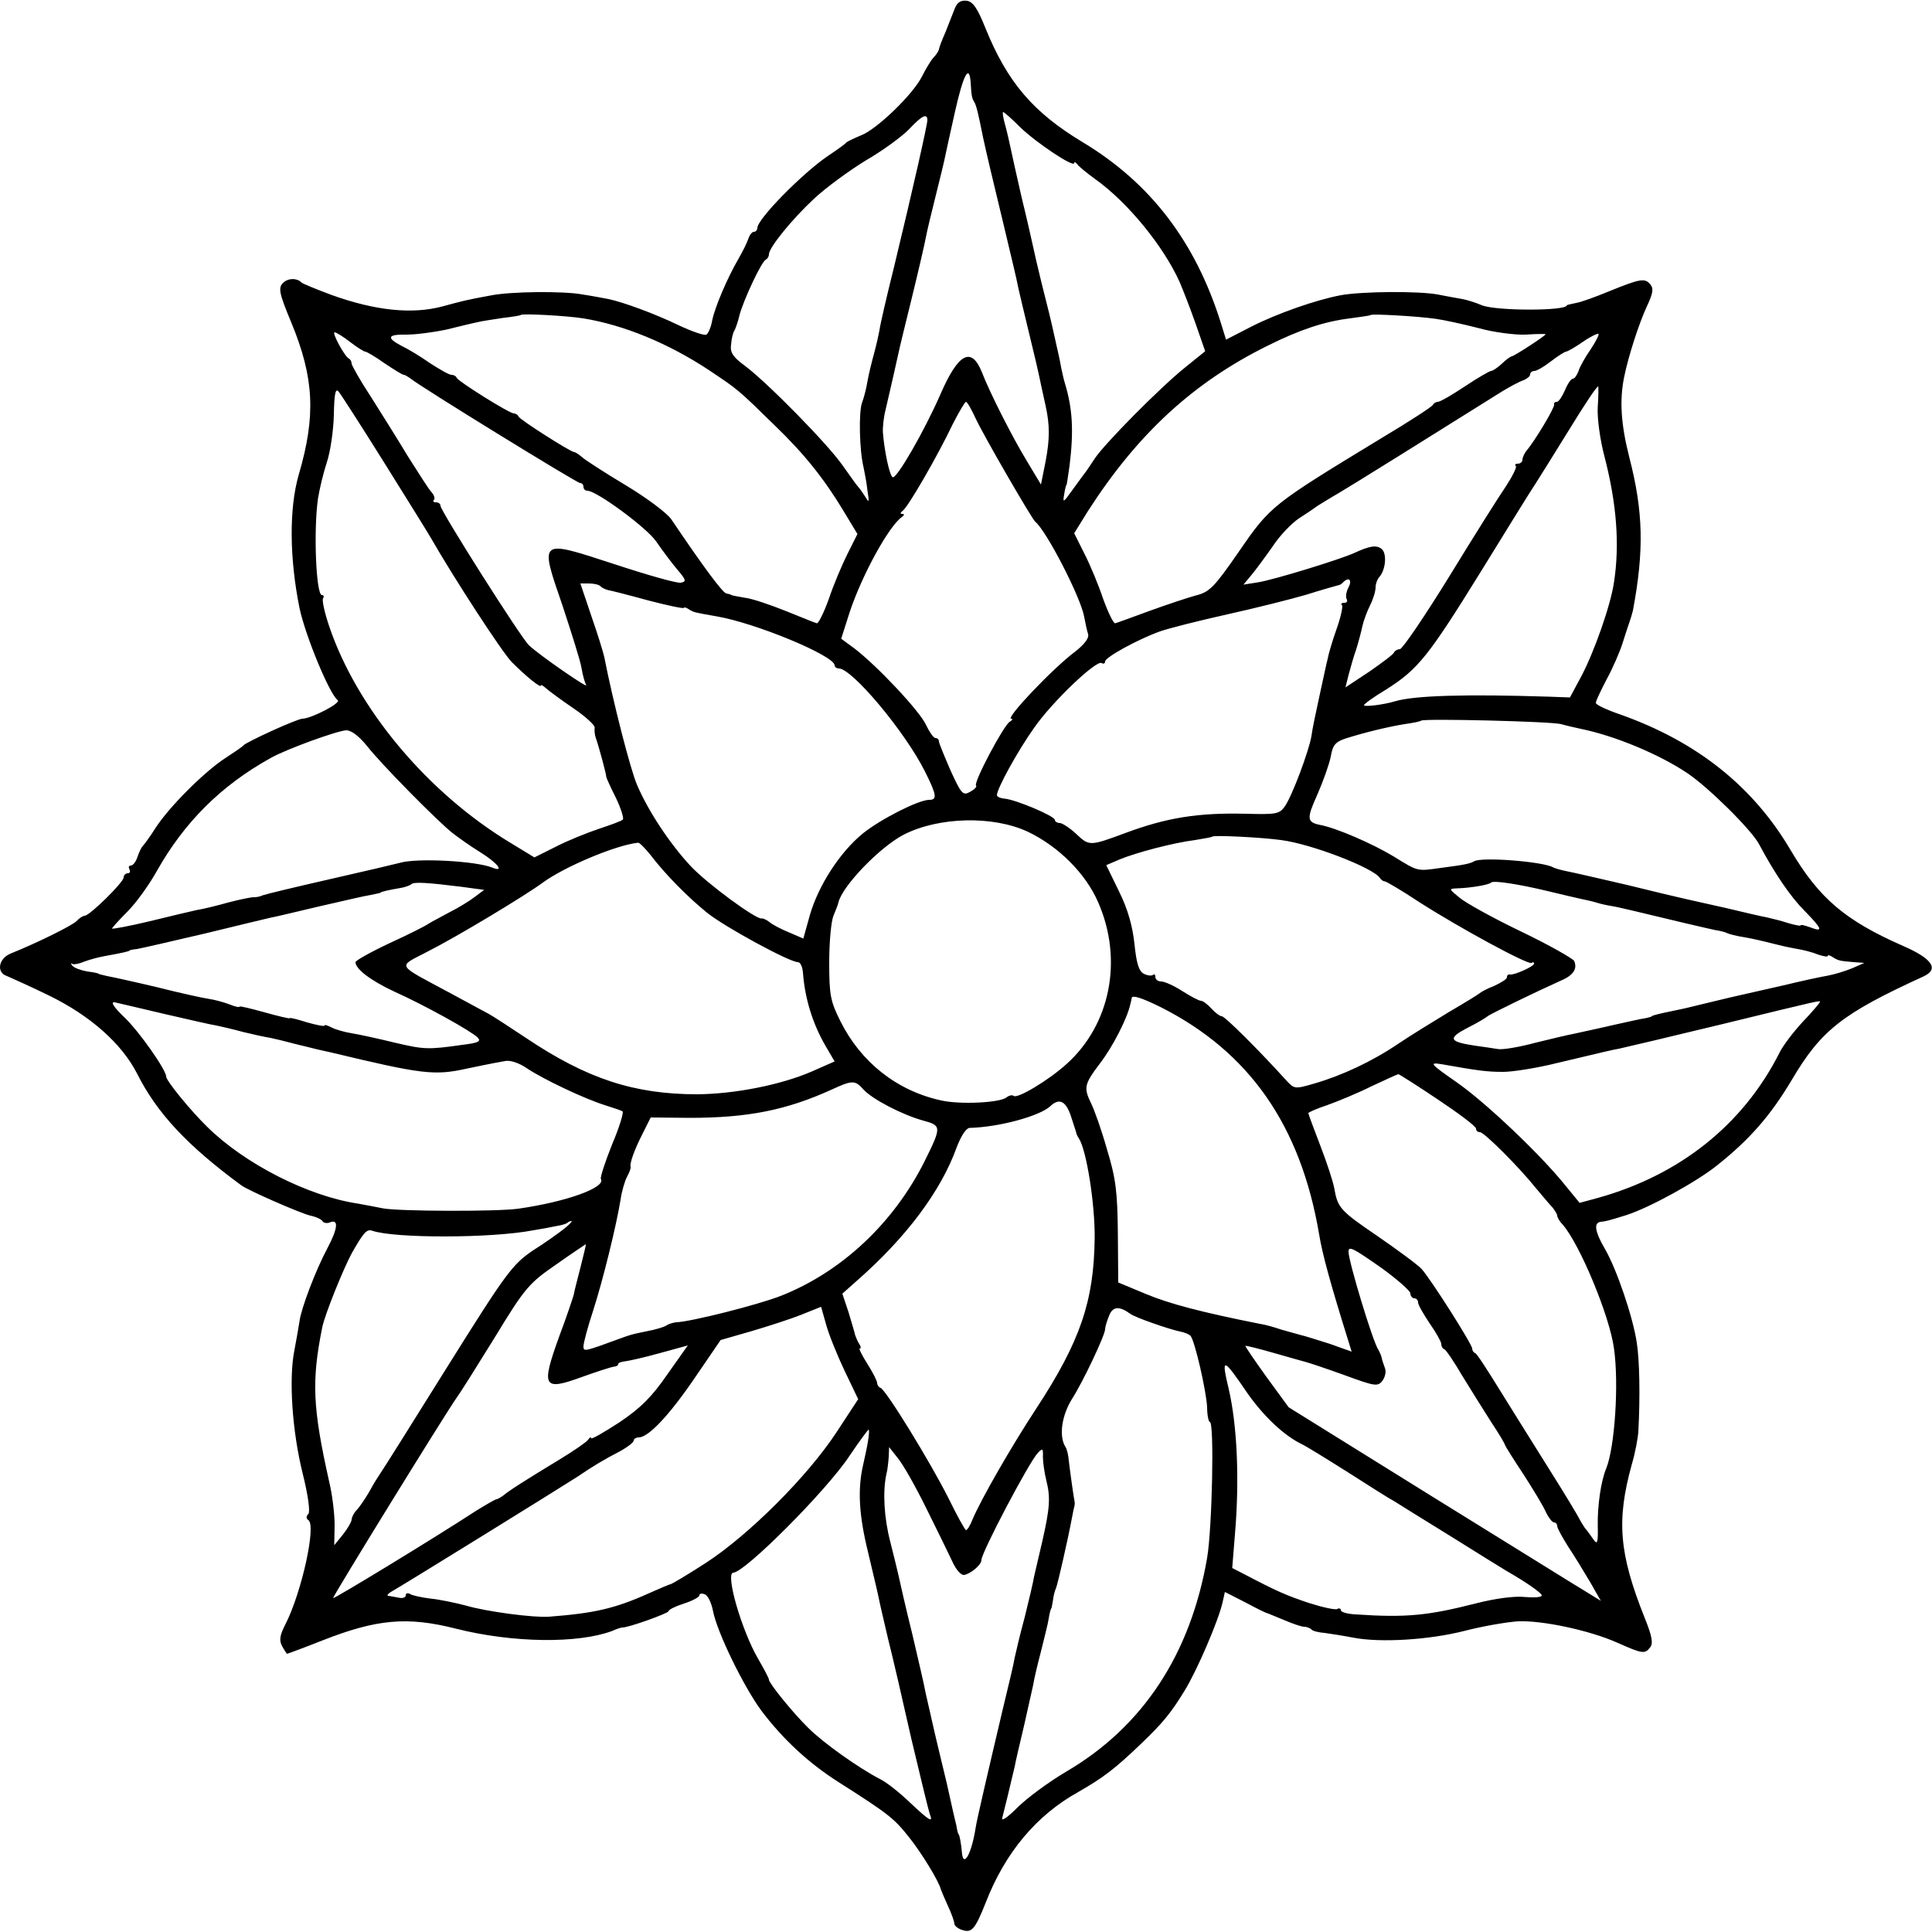 <?xml version="1.0" standalone="no"?>
<!DOCTYPE svg PUBLIC "-//W3C//DTD SVG 20010904//EN"
 "http://www.w3.org/TR/2001/REC-SVG-20010904/DTD/svg10.dtd">
<svg version="1.0" xmlns="http://www.w3.org/2000/svg"
 width="500pt" height="500pt" viewBox="0 0 500 500"
 preserveAspectRatio="xMidYMid meet">
<g transform="translate(0,500) scale(0.1,-0.1)"
fill="#000000" stroke="none">
<path d="M2471 4978 c-5 -13 -16 -40 -24 -61 -9 -20 -17 -41 -17 -45 -1 -4 -7
-14 -15 -22 -7 -8 -20 -30 -29 -48 -23 -46 -116 -136 -157 -152 -19 -8 -36
-16 -39 -19 -3 -4 -24 -19 -48 -35 -66 -45 -182 -163 -182 -186 0 -5 -4 -10
-9 -10 -5 0 -11 -8 -14 -17 -3 -10 -15 -34 -26 -53 -29 -50 -61 -125 -68 -160
-3 -17 -10 -33 -15 -36 -5 -3 -37 8 -71 24 -62 30 -144 60 -182 68 -11 2 -41
8 -68 12 -47 9 -187 8 -239 -3 -61 -11 -75 -15 -123 -28 -79 -21 -174 -11
-288 30 -40 15 -74 29 -77 32 -10 11 -32 12 -45 1 -16 -13 -14 -26 19 -105 59
-143 64 -241 19 -394 -25 -87 -24 -215 2 -344 15 -72 78 -224 99 -239 10 -7
-67 -47 -91 -48 -14 0 -145 -60 -153 -69 -3 -4 -24 -18 -47 -33 -54 -35 -145
-126 -180 -180 -15 -24 -31 -45 -34 -48 -3 -3 -9 -15 -13 -27 -4 -13 -12 -23
-17 -23 -6 0 -7 -4 -4 -10 3 -5 1 -10 -4 -10 -6 0 -11 -5 -11 -11 0 -12 -88
-99 -101 -99 -4 0 -14 -6 -21 -14 -13 -12 -99 -55 -171 -84 -31 -13 -37 -49
-9 -58 9 -4 59 -26 110 -51 106 -52 186 -123 226 -200 52 -104 131 -188 271
-291 18 -13 150 -71 178 -78 15 -3 30 -10 32 -15 3 -4 12 -6 20 -2 22 8 19
-17 -8 -68 -30 -56 -68 -156 -72 -189 -2 -14 -8 -47 -13 -74 -15 -73 -6 -209
21 -318 15 -60 20 -101 15 -106 -6 -6 -6 -12 0 -16 21 -13 -17 -186 -59 -269
-15 -29 -17 -42 -9 -57 6 -11 12 -20 13 -20 1 0 42 15 90 34 142 56 221 63
347 31 147 -37 315 -39 404 -6 11 5 23 9 26 9 15 -1 120 37 120 42 0 4 18 13
40 20 22 7 40 17 40 21 0 5 6 6 14 3 8 -3 17 -22 21 -42 10 -55 80 -198 126
-260 56 -74 122 -135 199 -184 129 -82 144 -94 182 -142 33 -41 78 -115 83
-136 1 -3 9 -22 18 -42 10 -21 17 -42 17 -47 0 -5 10 -13 21 -16 24 -8 33 3
60 71 50 129 131 226 239 286 66 38 94 59 165 127 54 52 75 77 111 136 32 52
87 180 98 228 l6 27 53 -27 c28 -15 54 -28 57 -28 3 -1 22 -9 44 -18 21 -9 44
-17 51 -17 6 0 15 -3 19 -7 3 -4 19 -8 34 -9 15 -2 47 -7 73 -12 71 -14 197
-6 288 17 46 12 109 23 139 25 62 3 185 -23 257 -55 65 -29 72 -30 85 -13 9
10 6 29 -14 78 -66 166 -73 251 -33 396 9 30 16 69 17 85 5 91 3 186 -4 230
-10 67 -52 190 -82 242 -27 46 -30 69 -11 71 12 1 20 3 65 17 60 19 184 87
237 130 84 67 137 128 192 220 76 129 131 172 341 268 41 19 23 46 -53 79
-150 66 -217 123 -291 248 -97 165 -243 281 -441 351 -35 12 -63 25 -63 30 0
5 13 32 28 61 16 29 34 71 41 93 7 22 15 47 18 55 3 8 7 22 9 30 29 155 27
255 -9 395 -22 86 -26 148 -14 208 11 55 39 141 59 184 16 34 18 46 9 57 -14
17 -26 15 -107 -18 -34 -14 -72 -28 -85 -30 -13 -3 -24 -5 -24 -6 0 -15 -183
-15 -220 0 -16 7 -39 14 -50 16 -11 2 -40 7 -65 12 -50 9 -195 8 -250 -2 -64
-12 -164 -47 -231 -81 l-66 -34 -13 42 c-66 211 -182 363 -358 469 -128 77
-195 155 -252 296 -20 50 -32 68 -48 70 -15 2 -25 -4 -31 -20z m41 -190 c2
-36 3 -42 10 -53 5 -9 10 -30 22 -90 7 -33 26 -114 53 -225 27 -114 32 -133
39 -168 3 -13 14 -60 25 -105 19 -79 23 -94 34 -147 3 -14 8 -36 11 -50 11
-50 11 -86 0 -144 l-12 -60 -36 60 c-39 64 -97 179 -117 231 -27 67 -61 49
-107 -57 -42 -96 -114 -221 -124 -215 -8 5 -21 66 -25 115 -1 14 2 41 7 60 11
48 28 121 33 145 2 11 18 76 35 145 17 69 33 139 36 155 3 17 15 66 26 110 11
44 22 89 24 100 2 11 14 64 26 118 21 93 36 122 40 75z m128 -117 c41 -40 140
-106 140 -93 0 4 4 2 8 -3 4 -6 25 -23 47 -39 84 -60 176 -173 218 -266 8 -19
27 -67 41 -107 l25 -72 -52 -42 c-66 -53 -210 -199 -234 -236 -10 -15 -21 -32
-26 -38 -4 -5 -19 -26 -33 -45 -22 -31 -24 -32 -20 -10 2 14 5 25 6 25 1 0 4
23 8 50 11 89 8 147 -12 213 -3 9 -7 28 -10 42 -2 14 -10 48 -16 75 -6 28 -13
57 -15 65 -2 8 -11 44 -20 80 -9 36 -18 76 -21 90 -3 14 -16 72 -30 129 -13
57 -26 115 -29 130 -3 14 -9 41 -14 59 -5 17 -7 32 -5 32 3 0 23 -18 44 -39z
m-240 18 c0 -12 -37 -176 -86 -379 -20 -80 -37 -154 -38 -165 -2 -11 -8 -38
-14 -60 -6 -22 -14 -54 -17 -72 -3 -18 -9 -42 -14 -55 -9 -24 -7 -124 4 -168
3 -14 8 -41 10 -60 5 -31 4 -32 -6 -15 -7 11 -15 22 -18 25 -3 3 -21 28 -40
55 -38 55 -195 215 -254 259 -30 22 -38 34 -35 54 1 15 5 32 9 37 3 6 9 23 13
40 10 38 57 139 68 143 4 2 8 8 8 14 0 17 59 90 117 144 30 28 90 72 134 99
45 26 95 63 112 81 33 35 47 42 47 23z m-890 -513 c104 -17 219 -64 325 -134
76 -51 74 -49 169 -142 77 -74 129 -139 180 -224 l35 -58 -26 -52 c-14 -28
-36 -80 -48 -116 -13 -36 -27 -64 -31 -63 -5 1 -41 16 -81 32 -40 16 -87 32
-105 34 -18 3 -34 6 -35 7 -2 2 -8 3 -13 4 -9 1 -57 65 -142 191 -11 17 -65
57 -120 90 -55 33 -106 66 -113 73 -7 6 -16 12 -19 12 -9 0 -141 84 -144 92
-2 5 -8 8 -12 8 -12 0 -144 83 -148 92 -2 5 -8 8 -14 8 -6 0 -30 14 -55 30
-24 17 -57 37 -74 45 -40 21 -36 30 13 29 24 0 70 6 103 13 33 8 69 17 80 19
11 3 40 7 65 11 25 3 46 6 48 8 5 4 118 -2 162 -9z m2205 -1 c22 -3 72 -14
111 -24 39 -11 94 -18 122 -17 29 2 52 2 52 1 0 -4 -79 -55 -87 -57 -5 -1 -17
-10 -27 -20 -11 -10 -23 -18 -27 -18 -4 0 -35 -18 -68 -40 -33 -22 -64 -40
-70 -40 -5 0 -11 -4 -13 -8 -1 -4 -61 -43 -133 -86 -283 -172 -287 -175 -367
-291 -65 -94 -77 -107 -113 -116 -22 -6 -76 -24 -120 -40 -44 -16 -84 -31 -89
-32 -4 -1 -18 27 -31 63 -12 36 -34 89 -49 118 l-26 52 36 58 c128 199 272
332 464 427 84 42 148 63 213 71 29 4 53 7 55 9 4 3 117 -3 167 -10z m-2809
-60 c18 -14 36 -25 39 -25 4 0 26 -13 50 -30 24 -16 46 -30 50 -30 3 0 11 -5
18 -10 22 -19 430 -270 438 -270 5 0 9 -4 9 -10 0 -5 4 -10 10 -10 24 0 154
-96 178 -131 15 -22 39 -54 54 -72 24 -28 25 -32 10 -35 -10 -2 -87 20 -172
48 -197 64 -194 67 -134 -108 23 -70 46 -142 49 -161 3 -19 9 -39 12 -44 7
-11 -122 78 -148 103 -20 18 -229 348 -229 361 0 5 -5 9 -12 9 -6 0 -9 3 -5 6
3 4 1 12 -6 20 -7 7 -34 50 -62 94 -27 45 -71 115 -97 156 -27 41 -48 79 -48
83 0 5 -3 11 -7 13 -11 5 -45 68 -37 68 4 0 22 -11 40 -25z m3210 -20 c-14
-20 -28 -45 -31 -56 -4 -10 -10 -19 -14 -19 -5 0 -14 -13 -21 -30 -7 -16 -16
-30 -21 -30 -5 0 -8 -3 -7 -7 2 -8 -51 -96 -72 -120 -5 -7 -10 -17 -10 -23 0
-5 -5 -10 -12 -10 -6 0 -9 -3 -5 -6 3 -3 -9 -27 -26 -53 -18 -26 -84 -131
-147 -234 -63 -102 -120 -186 -127 -187 -6 0 -13 -4 -15 -8 -1 -5 -31 -27 -64
-50 l-62 -41 8 32 c5 18 13 48 20 67 6 19 13 46 16 60 3 14 12 38 20 54 8 16
14 36 14 46 0 9 4 20 9 26 17 18 21 61 7 73 -13 11 -30 9 -71 -10 -37 -17
-210 -70 -249 -76 l-38 -6 20 24 c11 13 36 47 55 74 18 28 49 60 68 73 19 12
41 27 49 33 8 5 32 20 53 32 31 18 265 164 426 265 20 12 44 25 54 28 9 4 17
10 17 15 0 5 5 9 11 9 6 0 25 11 43 25 18 14 36 25 39 25 3 0 23 11 43 25 20
14 39 23 41 21 2 -2 -7 -20 -21 -41z m-3120 -295 c60 -96 114 -183 119 -192
62 -108 184 -295 209 -321 38 -38 76 -69 76 -61 0 3 6 -1 14 -8 8 -7 39 -30
70 -51 31 -21 56 -44 55 -50 -1 -7 0 -19 3 -27 7 -19 27 -93 27 -100 0 -3 11
-27 25 -55 13 -27 21 -53 18 -56 -4 -4 -32 -14 -62 -24 -30 -10 -80 -30 -111
-46 l-56 -28 -59 36 c-217 130 -400 349 -472 562 -12 35 -19 68 -16 72 3 5 2
9 -3 9 -15 0 -22 167 -10 250 4 25 14 67 23 94 9 27 17 82 18 122 1 54 4 70
12 61 6 -7 60 -91 120 -187z m3139 148 c-2 -30 6 -86 17 -128 32 -123 40 -229
25 -327 -9 -61 -52 -182 -85 -244 l-29 -54 -54 2 c-218 7 -349 3 -399 -12 -30
-9 -80 -15 -80 -10 0 3 26 22 58 41 82 52 109 86 244 304 66 107 130 211 143
230 12 19 49 78 81 130 51 83 75 118 80 120 1 0 1 -24 -1 -52z m-1610 -31 c22
-47 145 -259 154 -267 29 -23 119 -198 127 -247 3 -16 7 -35 10 -44 3 -10 -9
-26 -33 -45 -58 -43 -182 -174 -166 -174 5 0 3 -4 -4 -8 -16 -10 -94 -157 -87
-165 3 -3 -4 -10 -15 -16 -19 -11 -23 -6 -51 55 -16 37 -30 71 -30 75 0 5 -4
9 -9 9 -5 0 -16 16 -25 35 -17 36 -126 152 -185 197 l-34 25 22 69 c32 96 101
222 135 246 7 5 7 8 1 8 -6 0 -5 3 1 8 13 8 90 141 130 225 16 31 31 57 34 57
3 0 14 -19 25 -43z m965 -437 c-6 -11 -8 -25 -5 -30 3 -6 1 -10 -6 -10 -7 0
-10 -3 -6 -6 3 -3 -3 -31 -14 -62 -11 -31 -21 -65 -23 -77 -3 -11 -12 -54 -21
-95 -9 -41 -19 -88 -21 -105 -7 -40 -50 -155 -69 -182 -14 -20 -23 -21 -101
-19 -123 3 -205 -10 -312 -50 -92 -34 -93 -34 -127 -2 -16 15 -36 28 -42 28
-7 0 -13 4 -13 8 0 10 -100 52 -129 55 -12 1 -21 5 -21 9 0 17 54 115 96 174
47 68 162 177 175 168 5 -3 9 -1 9 4 0 11 84 57 142 78 23 8 102 28 174 44 72
16 164 39 205 51 41 13 77 23 81 24 3 0 10 3 14 8 15 15 24 6 14 -13z m-1936
3 c3 -4 12 -8 19 -10 7 -1 54 -13 105 -27 50 -13 92 -22 92 -19 0 2 6 1 13 -4
13 -8 14 -8 71 -18 101 -17 306 -102 306 -127 0 -4 5 -8 11 -8 34 0 171 -163
223 -267 30 -60 32 -73 11 -73 -28 0 -126 -50 -172 -87 -60 -49 -115 -135
-137 -211 l-17 -61 -37 16 c-20 8 -43 20 -51 27 -8 6 -17 10 -20 9 -14 -3
-141 90 -184 136 -53 57 -109 141 -138 209 -17 38 -63 218 -85 331 -3 14 -18
62 -34 108 l-28 83 22 0 c13 0 26 -3 30 -7z m2486 -357 c14 -4 36 -9 50 -12
89 -18 204 -66 277 -115 55 -37 165 -146 185 -183 41 -77 82 -137 118 -173 47
-48 49 -56 15 -43 -14 5 -25 8 -25 5 0 -2 -15 1 -32 6 -18 6 -43 12 -56 15
-12 2 -59 13 -105 24 -45 10 -93 21 -107 24 -14 3 -81 19 -150 36 -69 16 -138
32 -154 35 -16 3 -32 8 -36 10 -24 15 -185 28 -205 16 -11 -6 -23 -9 -85 -17
-64 -9 -59 -10 -124 30 -55 33 -147 73 -189 81 -35 7 -36 16 -8 78 15 34 31
79 35 99 5 30 12 38 39 47 51 16 109 30 152 37 22 3 41 7 43 9 6 6 337 -2 362
-9z m-3089 -58 c36 -46 178 -190 219 -223 14 -11 46 -34 72 -50 47 -29 65 -54
31 -40 -43 17 -195 25 -238 12 -11 -3 -92 -22 -180 -42 -88 -20 -167 -39 -175
-42 -8 -4 -18 -5 -22 -5 -4 1 -34 -5 -65 -13 -32 -9 -69 -18 -83 -20 -14 -3
-69 -16 -122 -29 -54 -13 -98 -21 -98 -19 0 2 18 22 40 44 22 22 56 69 76 105
71 126 166 221 294 292 40 23 173 71 196 72 14 0 34 -16 55 -42z m1710 -221
c79 -38 149 -108 181 -182 65 -148 32 -316 -81 -418 -46 -42 -129 -92 -138
-83 -3 3 -12 1 -18 -4 -17 -14 -120 -19 -169 -8 -115 25 -208 99 -261 205 -26
52 -29 68 -29 153 0 52 5 106 11 120 6 14 12 30 13 35 10 42 107 143 169 175
90 46 231 50 322 7z m654 -21 c79 -10 239 -72 256 -98 3 -5 9 -9 13 -9 3 0 43
-23 88 -53 106 -68 285 -165 292 -158 3 3 6 2 6 -2 0 -7 -51 -30 -62 -28 -5 1
-8 -2 -8 -7 0 -5 -15 -14 -32 -22 -18 -7 -35 -16 -38 -19 -3 -3 -39 -25 -80
-49 -41 -25 -100 -61 -131 -82 -68 -46 -145 -82 -217 -103 -52 -15 -52 -15
-75 10 -66 73 -157 164 -165 164 -5 0 -17 9 -27 20 -10 11 -22 20 -27 20 -5 0
-26 11 -48 25 -22 14 -46 25 -55 25 -8 0 -15 5 -15 12 0 6 -3 8 -6 5 -4 -3
-14 -2 -24 3 -13 7 -19 28 -24 77 -5 46 -17 90 -40 136 l-33 68 35 15 c44 18
139 43 195 50 23 4 43 7 45 9 4 4 127 -2 177 -9z m-1632 -38 c38 -50 97 -110
148 -151 45 -36 212 -127 234 -127 6 0 12 -12 13 -27 5 -67 25 -132 58 -189
l24 -41 -59 -26 c-81 -35 -199 -58 -296 -59 -164 0 -286 40 -444 146 -42 28
-85 56 -96 62 -11 6 -56 30 -100 54 -143 77 -137 66 -59 107 77 39 253 145
299 179 56 41 189 97 246 103 4 1 18 -14 32 -31z m-489 -83 l59 -8 -24 -18
c-13 -10 -42 -28 -64 -39 -22 -12 -47 -25 -55 -30 -8 -6 -54 -29 -102 -51 -49
-23 -88 -45 -88 -49 0 -18 40 -48 100 -76 78 -35 199 -102 216 -119 10 -10 2
-14 -39 -19 -91 -13 -100 -12 -177 6 -41 10 -91 21 -110 24 -19 3 -43 10 -52
15 -10 5 -18 8 -18 5 0 -3 -20 1 -45 8 -25 8 -45 13 -45 11 0 -2 -29 5 -65 15
-36 10 -65 17 -65 15 0 -3 -12 0 -27 6 -16 6 -39 12 -53 14 -14 2 -74 15 -133
30 -59 14 -118 27 -130 29 -12 3 -22 5 -22 6 0 1 -13 4 -30 6 -16 3 -33 9 -38
15 -4 5 -4 7 -1 5 3 -3 17 -1 31 5 13 5 38 12 56 15 44 8 62 12 62 14 0 1 9 3
20 4 11 2 90 20 175 40 85 21 162 39 170 41 8 1 65 15 125 29 61 14 121 28
135 30 14 3 25 5 25 6 0 2 22 7 52 12 12 2 25 7 28 10 7 6 41 4 129 -7z m2811
-11 c33 -8 71 -17 85 -20 14 -3 33 -7 42 -10 9 -3 27 -7 40 -9 13 -2 41 -9 63
-14 78 -19 180 -43 204 -48 14 -2 28 -6 31 -8 4 -2 22 -7 41 -10 19 -3 50 -10
69 -15 19 -5 49 -12 67 -15 18 -3 43 -9 57 -15 15 -5 26 -7 26 -4 0 3 6 2 13
-3 14 -9 18 -10 55 -13 l27 -2 -32 -14 c-17 -7 -46 -16 -63 -19 -18 -3 -69
-14 -114 -25 -45 -10 -93 -21 -106 -24 -14 -3 -52 -12 -85 -20 -33 -8 -73 -18
-90 -21 -39 -8 -60 -13 -60 -15 0 -1 -7 -3 -16 -5 -10 -1 -48 -10 -85 -18 -38
-9 -82 -18 -99 -22 -16 -3 -63 -14 -103 -24 -41 -11 -83 -18 -95 -16 -12 2
-39 6 -61 9 -66 10 -70 19 -18 46 26 13 49 27 52 30 5 5 131 66 187 91 34 14
46 31 37 52 -3 6 -64 41 -137 76 -73 35 -145 75 -160 88 -28 23 -28 23 -5 24
33 1 82 9 87 15 6 6 71 -4 146 -22z m-1002 -300 c230 -116 363 -306 411 -589
8 -50 30 -130 76 -277 l8 -26 -56 20 c-32 10 -66 21 -76 23 -10 3 -33 9 -50
14 -17 6 -42 13 -56 15 -151 30 -234 52 -294 77 l-72 30 -1 127 c-1 106 -5
142 -28 217 -14 50 -33 103 -41 119 -20 41 -18 50 22 103 34 44 71 117 79 153
2 8 4 16 4 18 3 7 27 -1 74 -24z m-2578 -18 c61 -14 121 -28 135 -30 14 -3 45
-10 70 -17 25 -6 56 -13 70 -15 14 -3 43 -10 65 -16 22 -5 48 -12 57 -14 10
-2 26 -6 36 -8 233 -56 266 -60 348 -42 29 6 61 13 101 20 13 3 37 -5 57 -19
42 -28 147 -78 201 -95 22 -7 43 -14 46 -16 4 -2 -8 -41 -27 -86 -18 -45 -31
-85 -29 -89 14 -22 -88 -59 -213 -77 -54 -8 -315 -7 -352 1 -14 3 -42 8 -63
12 -129 19 -294 103 -391 199 -43 42 -106 119 -106 130 0 17 -70 117 -108 153
-28 27 -37 41 -25 39 10 -2 68 -16 128 -30z m4285 31 c0 -2 -20 -26 -45 -52
-25 -27 -52 -63 -60 -80 -94 -186 -258 -316 -469 -375 l-48 -13 -36 44 c-64
80 -206 215 -282 268 -69 48 -72 52 -40 47 96 -17 118 -20 160 -20 25 0 88 10
140 23 136 32 133 32 160 37 14 3 133 31 265 63 262 64 255 62 255 58z m-988
-253 c54 -36 98 -69 98 -75 0 -5 4 -9 10 -9 11 0 101 -90 145 -145 17 -20 36
-43 43 -50 6 -8 12 -17 12 -21 0 -4 6 -15 14 -23 44 -50 122 -237 133 -321 13
-92 2 -255 -20 -310 -14 -33 -23 -98 -22 -148 1 -46 -1 -51 -12 -35 -7 10 -16
23 -21 28 -4 6 -11 17 -15 25 -4 8 -38 65 -76 125 -38 61 -96 153 -128 205
-32 52 -61 97 -65 98 -5 2 -8 7 -8 12 0 11 -108 181 -131 206 -10 11 -62 49
-114 85 -97 66 -103 73 -112 124 -3 17 -19 66 -36 110 -17 44 -31 82 -31 84
-1 2 22 12 49 21 28 10 79 31 115 49 36 17 67 31 69 31 2 0 48 -29 103 -66z
m-1487 26 c23 -25 100 -65 154 -80 48 -13 48 -16 4 -105 -80 -160 -215 -287
-373 -349 -59 -23 -233 -67 -270 -68 -8 -1 -19 -4 -25 -8 -5 -4 -28 -11 -50
-15 -44 -9 -42 -9 -70 -19 -93 -34 -95 -35 -95 -20 0 8 11 50 25 92 26 81 60
220 71 287 3 22 11 49 17 60 6 11 10 22 9 25 -3 9 10 45 31 86 l21 42 100 -1
c152 0 251 20 368 73 54 25 61 25 83 0z m536 -67 c7 -21 13 -40 14 -43 0 -3 3
-10 7 -16 20 -30 42 -171 41 -259 -2 -162 -37 -266 -151 -440 -65 -99 -143
-235 -165 -287 -6 -16 -14 -28 -17 -28 -3 1 -23 37 -45 82 -46 92 -162 281
-176 286 -5 2 -9 8 -9 13 0 5 -11 27 -25 49 -14 22 -23 40 -20 40 4 0 3 6 -2
13 -4 6 -8 17 -10 22 -1 6 -9 32 -17 59 l-16 48 36 32 c129 113 219 233 260
347 11 29 24 49 33 50 78 2 182 31 209 56 23 22 40 14 53 -24z m-1311 -293
c-14 -11 -50 -37 -82 -57 -52 -36 -67 -55 -222 -303 -91 -146 -169 -270 -173
-275 -4 -6 -17 -26 -27 -45 -11 -19 -26 -41 -33 -48 -7 -7 -13 -19 -13 -25 -1
-7 -11 -24 -23 -39 l-22 -27 1 52 c0 29 -6 79 -14 112 -43 192 -46 261 -18
400 7 34 54 150 76 191 30 53 39 64 53 59 57 -20 308 -20 417 1 19 3 46 8 60
11 13 2 27 6 29 9 2 2 7 4 10 4 3 0 -5 -9 -19 -20z m43 -97 c-8 -32 -17 -65
-18 -73 -2 -8 -19 -59 -39 -112 -46 -128 -40 -138 59 -102 39 14 76 26 83 27
6 0 12 3 12 7 0 3 8 6 18 7 9 1 50 10 89 21 l73 20 -53 -75 c-40 -58 -69 -87
-124 -124 -40 -26 -73 -45 -73 -41 0 4 -4 2 -8 -4 -4 -6 -36 -28 -72 -50 -84
-51 -132 -81 -147 -94 -7 -5 -15 -10 -18 -10 -3 0 -27 -14 -53 -30 -112 -73
-367 -228 -370 -226 -2 3 292 480 320 519 7 9 51 79 98 155 79 130 89 141 160
190 41 29 76 52 76 52 1 0 -5 -26 -13 -57z m2073 -5 c40 -29 74 -59 74 -65 0
-7 5 -13 10 -13 6 0 10 -5 10 -11 0 -6 14 -30 30 -54 17 -24 30 -48 30 -53 0
-6 3 -12 8 -14 4 -1 25 -32 46 -68 22 -36 56 -90 75 -120 20 -30 36 -57 36
-60 1 -3 22 -37 48 -76 25 -39 52 -83 58 -98 7 -14 16 -26 21 -26 4 0 8 -4 8
-9 0 -6 13 -29 28 -53 16 -24 41 -65 57 -92 l28 -49 -34 21 c-19 11 -200 124
-404 250 l-370 230 -57 78 c-31 43 -56 80 -55 81 1 1 34 -7 72 -18 39 -11 77
-22 85 -24 8 -2 53 -17 100 -34 79 -29 86 -30 98 -14 7 10 10 24 6 33 -3 8 -7
20 -8 25 -1 6 -5 15 -9 22 -15 23 -77 229 -77 253 0 16 9 12 86 -42z m-1390
-266 l35 -73 -57 -87 c-76 -115 -226 -264 -336 -336 -48 -31 -90 -56 -93 -56
-2 0 -28 -11 -57 -24 -87 -39 -140 -51 -257 -60 -39 -3 -162 13 -216 29 -27 7
-69 16 -92 18 -23 3 -47 8 -52 12 -6 3 -11 2 -11 -4 0 -5 -8 -8 -17 -6 -10 2
-22 4 -28 5 -5 0 -1 6 10 12 35 20 439 270 479 296 43 29 66 43 114 68 17 10
32 21 32 26 0 4 6 8 13 8 25 0 79 57 145 154 l67 98 80 23 c44 13 103 32 130
43 l50 20 13 -46 c7 -26 29 -80 48 -120z m739 148 c11 -9 100 -40 129 -46 11
-2 23 -7 27 -11 11 -12 41 -143 43 -185 0 -21 4 -38 7 -38 12 0 6 -276 -7
-352 -43 -249 -166 -436 -363 -552 -46 -27 -103 -69 -128 -94 -27 -27 -43 -37
-39 -26 5 19 22 89 32 132 2 12 13 59 24 105 10 45 21 93 24 107 2 14 11 52
20 86 8 33 18 71 20 85 2 13 5 25 7 27 1 1 2 10 4 20 1 9 4 24 8 32 5 13 31
127 42 186 2 10 4 21 5 24 1 3 2 9 1 14 -3 15 -12 80 -15 106 -1 14 -5 31 -9
36 -17 28 -9 81 17 123 29 45 86 166 86 181 0 5 4 20 10 34 9 25 26 27 55 6z
m305 -208 c42 -59 94 -108 140 -130 9 -4 61 -36 118 -72 56 -36 110 -70 120
-75 9 -6 74 -46 145 -90 70 -44 135 -84 145 -90 54 -31 92 -58 92 -64 0 -5
-20 -6 -44 -4 -26 3 -77 -4 -124 -16 -126 -32 -181 -38 -314 -29 -21 1 -38 6
-38 11 0 4 -4 6 -9 3 -5 -3 -37 4 -72 15 -60 20 -85 31 -167 74 l-33 17 7 87
c12 140 6 281 -16 376 -20 84 -16 84 50 -13z m-984 -124 c-3 -18 -9 -44 -12
-58 -15 -64 -11 -131 12 -225 13 -55 26 -109 28 -120 2 -11 13 -58 24 -105 12
-47 39 -164 61 -262 23 -97 44 -183 47 -192 10 -25 0 -19 -51 29 -26 25 -61
53 -78 61 -54 28 -146 93 -185 132 -40 39 -102 116 -102 125 0 4 -13 28 -28
54 -43 74 -86 223 -64 223 30 1 242 213 301 303 25 37 47 67 49 67 2 0 1 -15
-2 -32z m151 -171 c28 -56 58 -118 68 -139 9 -20 22 -35 30 -34 17 3 45 26 45
39 0 19 123 253 146 277 12 13 14 11 13 -10 0 -14 4 -42 9 -62 11 -44 9 -71
-11 -159 -9 -37 -18 -78 -21 -90 -2 -13 -13 -60 -24 -104 -12 -44 -23 -91 -26
-105 -2 -14 -16 -72 -30 -130 -39 -165 -69 -294 -71 -310 -11 -70 -33 -108
-36 -60 -2 20 -5 38 -8 43 -2 1 -4 11 -6 23 -3 11 -14 60 -25 110 -12 49 -23
96 -25 104 -2 8 -9 38 -15 65 -6 28 -14 60 -16 71 -2 12 -17 77 -33 145 -17
68 -32 135 -35 149 -3 14 -13 54 -22 90 -16 61 -20 130 -10 175 3 11 5 31 6
45 l1 25 22 -28 c13 -15 46 -73 74 -130z"/>
</g>
</svg>
